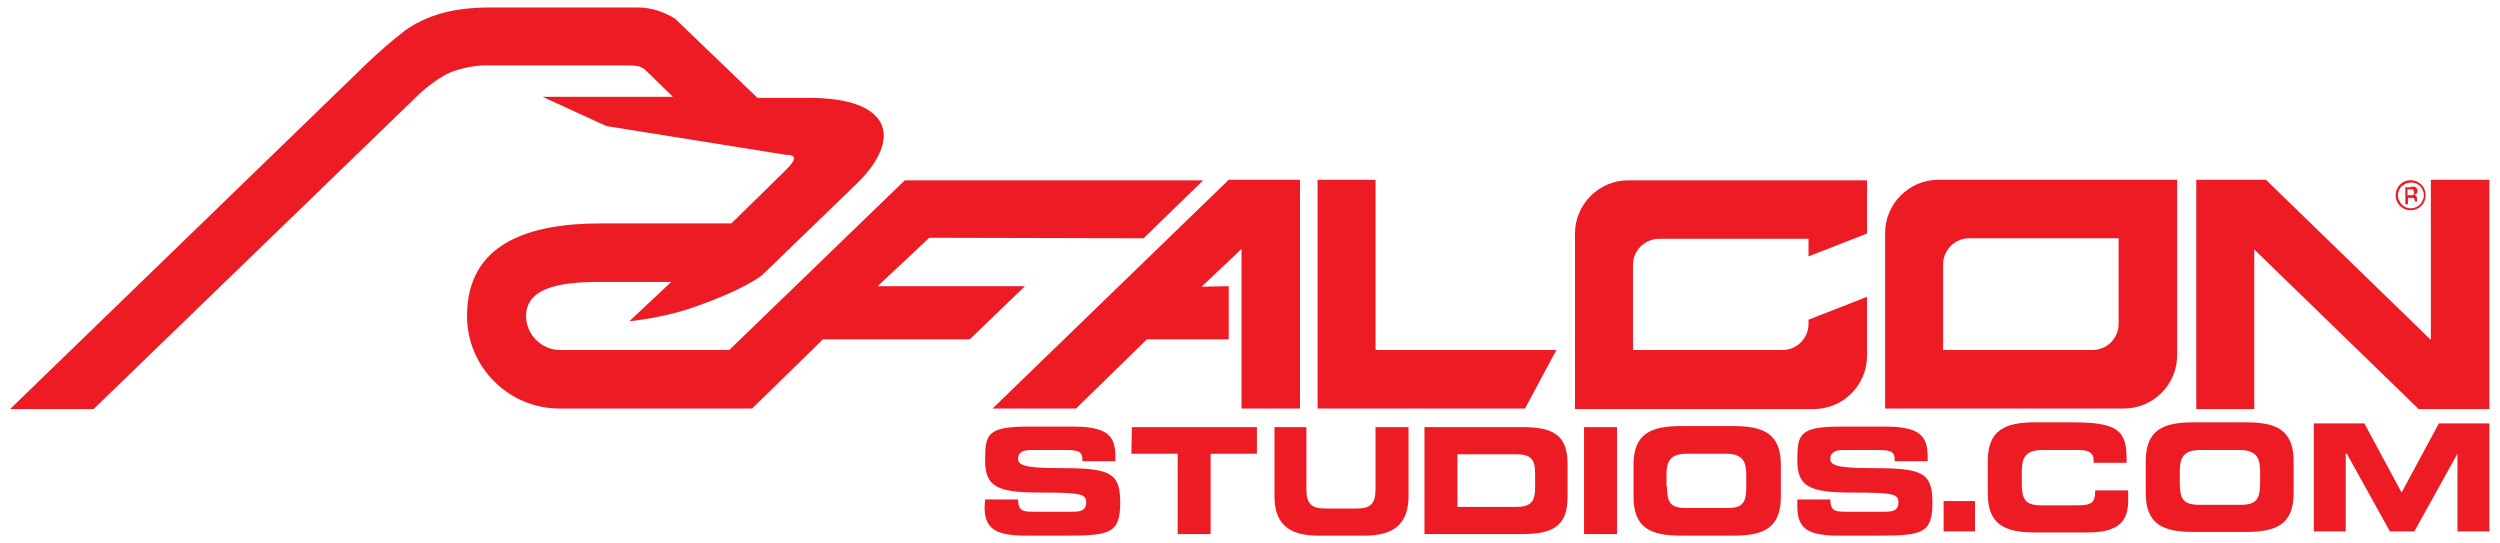 <?xml version="1.0" encoding="utf-8"?>
<!-- Generator: Adobe Illustrator 19.2.1, SVG Export Plug-In . SVG Version: 6.00 Build 0)  -->
<svg version="1.1" id="Layer_1" xmlns="http://www.w3.org/2000/svg" xmlns:xlink="http://www.w3.org/1999/xlink" x="0px" y="0px"
	 viewBox="0 0 470 102" style="enable-background:new 0 0 470 102;" xml:space="preserve">
<style type="text/css">
	.st0{fill:#ED1C24;}
</style>
<title>falconstudios_logo</title>
<path class="st0" d="M340,60.1v0.8c0,2.7-2.2,4.9-4.9,4.9H307v-16c0-2.7,2.2-4.9,4.9-4.9H340v3.3l11-4.3v-10h-44.9
	c-5.5,0-10,4.5-10,10v33H341c5.5,0,10-4.5,10-10V55.8L340,60.1z"/>
<path class="st0" d="M409.3,66.8c0,5.5-4.5,10-10,10h-44.9v-33c0-5.5,4.5-10,10-10h44.9V66.8z M398.3,44.8h-28.1
	c-2.7,0-4.9,2.2-4.9,4.9v16.1h28.1c2.7,0,4.9-2.2,4.9-4.9L398.3,44.8L398.3,44.8z"/>
<polygon class="st0" points="423.8,46.9 454.7,76.9 468,76.9 468,33.8 457,33.8 457,63.9 426,33.8 412.9,33.8 412.9,76.9 
	423.8,76.9 "/>
<polygon class="st0" points="286.7,76.8 247.7,76.8 247.7,76.8 247.7,33.8 258.6,33.8 258.6,65.8 292.6,65.8 "/>
<path class="st0" d="M225.9,53.9l7.5-7.1v30h11v-43H231l-44.4,43h15.7l13.3-13H231v-10L225.9,53.9L225.9,53.9z"/>
<path class="st0" d="M215,44.8l11.2-10.9h-56.1l-33,31.9h-31.8c-3.5,0-6.4-2.9-6.4-6.4c0,0,0,0,0,0c0-5.9,8-6.4,14.2-6.4h13.1
	l-7.9,7.4c3.6-0.4,7.1-1.1,10.5-2.1c11.2-3.7,14.5-6.6,14.5-6.6l18-17.4c8.4-8.4,6.2-15.9-9.2-15.9h-9.7L126.9,3.5
	c-2.1-1.3-4.5-2.1-7-2.1H92.4c-5,0-11,0.6-16.2,4.3c-2.6,2-5,4.1-7.3,6.3l-67,64.9h15.7L79,17.5c0,0,3.8-3.5,6.8-4.3
	c1.6-0.5,3.2-0.8,4.9-0.9h27c0.8,0,1.7,0,2.5,0.2c0.6,0.2,1.1,0.6,1.5,1l4.8,4.7H102l12,5.5l33.7,5.4c2,0,2.2,0.7,0,2.9l-10.2,10
	H113c-13.2,0-25.2,3.5-25.2,17.4c0,9.6,7.8,17.4,17.4,17.4l0,0h36.2l13.3-13h27.6l10.4-10H165l9.7-9.1L215,44.8L215,44.8z"/>
<path class="st0" d="M451.5,35c-0.4,0.5-0.7,1.1-0.7,1.7c0,0.6,0.3,1.2,0.7,1.7c0.9,1,2.4,1,3.4,0.1c0,0,0.1-0.1,0.1-0.1
	c0.4-0.5,0.7-1.1,0.7-1.7c0-0.6-0.3-1.2-0.7-1.7c-0.9-0.9-2.5-0.9-3.4,0c0,0,0,0,0,0l0,0H451.5z M455.2,38.7c-1.1,1.1-2.9,1.1-4,0
	c0,0,0,0,0,0c-1.1-1.1-1.1-2.9,0-4c1.1-1.1,2.9-1.1,4,0S456.3,37.6,455.2,38.7L455.2,38.7z M453.7,35.6h-1.1v1.1h1
	c0.3-0.2,0.3-0.6,0.2-0.8c0,0,0,0-0.1-0.1l0,0V35.6z M453.1,35.1h0.9c0.3,0.1,0.5,0.5,0.5,0.8c0,0.2-0.1,0.5-0.3,0.6h-0.5
	c0.2,0,0.4,0.1,0.5,0.3c0.1,0.1,0.2,0.3,0.2,0.5v0.2c0,0.1,0,0.1,0,0.2v0.2H454l0,0c0-0.3-0.1-0.5-0.3-0.7h-1v1.2h-0.5v-3.2h1.1
	L453.1,35.1z"/>
<path class="st0" d="M185.2,93.9h6.2c0,2.1,0.9,2.3,2.7,2.3h7.5c1.3,0,2.6-0.1,2.6-1.7s-0.7-1.9-8.7-1.9s-10.3-1.1-10.3-6
	s0.3-6.4,8.1-6.4h8.6c7.1,0,7.8,2.4,7.8,5.9v0.6h-6.2c0-1.5-0.2-2.1-3-2.1h-6.8c-1.4,0-2.3,0.5-2.3,1.6s0.8,1.8,7.4,1.8
	c9.6,0,11.8,0.6,11.8,6.4s-1.8,6.3-10,6.3H193c-5.6,0-7.9-1.1-7.9-5.4L185.2,93.9L185.2,93.9z"/>
<path class="st0" d="M212.8,80.3h23.5v5h-8.7v15.1h-6.2V85.3h-8.7L212.8,80.3L212.8,80.3z"/>
<path class="st0" d="M239.4,80.3h6.2V92c0,2.6,0.9,3.6,3.5,3.6h6.1c2.5,0,3.4-1,3.4-3.6V80.3h6.2v13c0,5-2.6,7.4-8.2,7.4h-8.8
	c-5.7,0-8.2-2.4-8.2-7.4v-13H239.4z"/>
<path class="st0" d="M267.8,80.3h18.6c6.2,0,8.3,2,8.3,7v6.1c0,5-2.2,7-8.3,7h-18.6V80.3z M274,95.3h10.9c2.6,0,3.7-0.7,3.7-3.6V89
	c0-2.9-1-3.6-3.7-3.6H274V95.3L274,95.3z"/>
<path class="st0" d="M297.9,80.3h6.1v20.1h-6.2V80.3H297.9z"/>
<path class="st0" d="M307.1,87.4c0-5.9,3.3-7.3,8.9-7.3h9.9c5.6,0,8.9,1.4,8.9,7.3v6c0,5.9-3.3,7.3-8.9,7.3H316
	c-5.6,0-8.9-1.4-8.9-7.3V87.4z M313.4,91.5c0,2.9,0.6,4,3.5,4h7.9c2.9,0,3.5-1.1,3.5-4v-2.2c0-2.5-0.6-4-3.9-4h-7.2
	c-3.3,0-3.9,1.5-3.9,4v2.2H313.4z"/>
<path class="st0" d="M337.9,93.9h6.2c0,2.1,0.9,2.3,2.7,2.3h7.5c1.3,0,2.6-0.1,2.6-1.7s-0.7-1.9-8.7-1.9s-10.3-1.1-10.3-6
	s0.3-6.4,8.1-6.4h8.6c7.1,0,7.8,2.4,7.8,5.9v0.6h-6.2c0-1.5-0.2-2.1-3-2.1h-6.8c-1.4,0-2.3,0.5-2.3,1.6s0.7,1.8,7.4,1.8
	c9.6,0,11.8,0.6,11.8,6.4s-1.8,6.3-10,6.3h-7.5c-5.6,0-7.9-1.1-7.9-5.4L337.9,93.9L337.9,93.9z"/>
<path class="st0" d="M365.4,94.2h5.9v5.7h-5.9V94.2z"/>
<path class="st0" d="M373.7,86.7c0-5.9,3.3-7.3,8.9-7.3h7.3c8.8,0,10,1.9,9.9,7.6h-6.2v-0.5c0-1.5-1.1-1.9-2.9-1.9H384
	c-3.3,0-3.9,1.5-3.9,4.1v2.2c0,2.9,0.6,4.1,3.6,4.1h6.6c2.8,0,3.6-0.3,3.6-2.8h6.2V94c0,3.4-1.2,6.1-7.5,6.1h-10
	c-5.6,0-8.9-1.4-8.9-7.3L373.7,86.7L373.7,86.7z"/>
<path class="st0" d="M403.4,86.7c0-5.9,3.3-7.3,8.9-7.3h10c5.6,0,8.9,1.4,8.9,7.3v6c0,5.9-3.3,7.3-8.9,7.3h-10
	c-5.6,0-8.9-1.4-8.9-7.3V86.7z M409.8,90.8c0,2.9,0.6,4.1,3.6,4.1h7.9c2.9,0,3.6-1.1,3.6-4.1v-2.1c0-2.5-0.6-4.1-3.9-4.1h-7.3
	c-3.3,0-3.9,1.5-3.9,4.1L409.8,90.8L409.8,90.8z"/>
<path class="st0" d="M435,79.6h9.5l7,13l7-13h9.5v20.3h-6V85.3l0,0l-8.1,14.6h-4.6l-8.1-14.6H441v14.6h-6V79.6z"/>
</svg>
